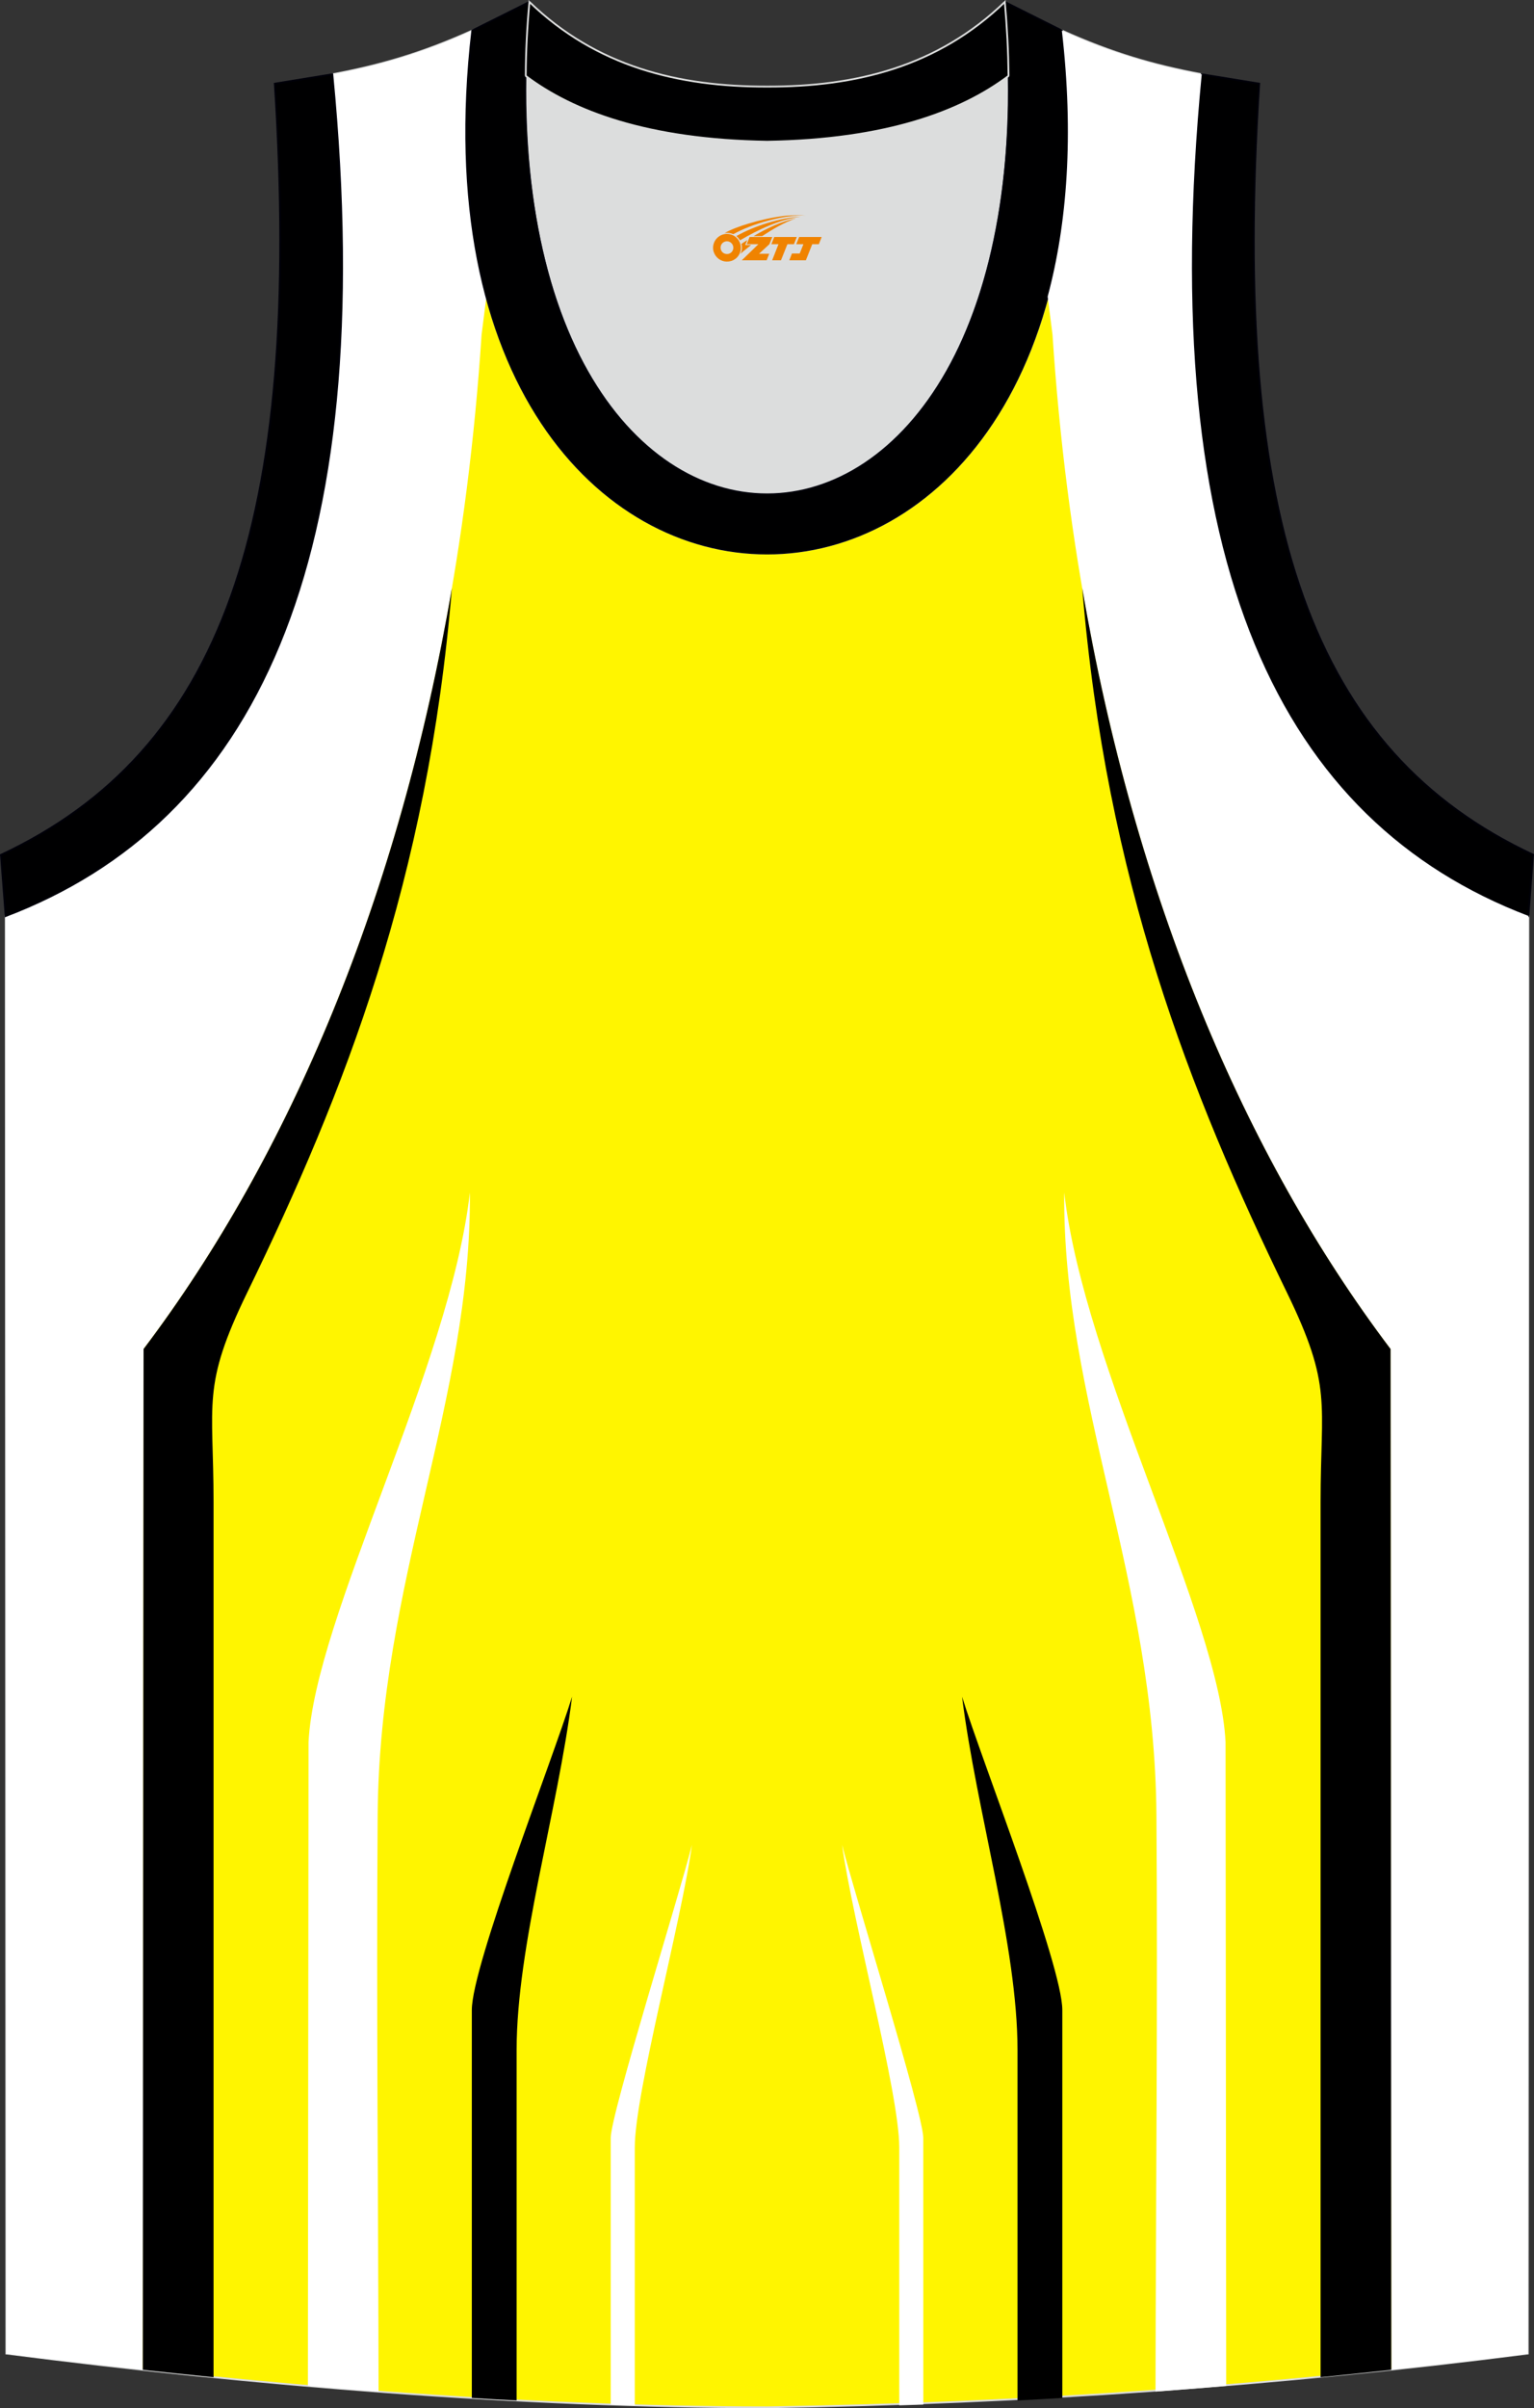 <?xml version="1.0" encoding="utf-8"?>
<!-- Generator: Adobe Illustrator 16.0.0, SVG Export Plug-In . SVG Version: 6.00 Build 0)  -->
<!DOCTYPE svg PUBLIC "-//W3C//DTD SVG 1.1//EN" "http://www.w3.org/Graphics/SVG/1.1/DTD/svg11.dtd">
<svg xmlns="http://www.w3.org/2000/svg" xmlns:xlink="http://www.w3.org/1999/xlink" version="1.1" id="图层_1" x="0px" y="0px" width="339.04px" height="531.93px" viewBox="-0.1 -0.07 339.04 531.93" enable-background="new -0.1 -0.07 339.04 531.93" xml:space="preserve">
<rect x="-0.1" y="-0.07" width="339.04" height="531.93" fill="#333333" stroke="none"/>
<g>
	<path fill="#DCDDDD" d="M169.43,31.25c26.46-0.42,42.93-6.7,53.29-14.49c0.02-0.06,0.03-0.12,0.05-0.17   c1.14,124.1-107.84,124.1-106.69,0c0.02,0.06,0.03,0.12,0.05,0.18C126.51,24.55,142.97,30.83,169.43,31.25z"/>
	<path fill="#FFF500" stroke="#DCDDDD" stroke-width="0.4" stroke-miterlimit="10" d="M169.46,531.66   c57.39-0.83,113.35-4.88,168.11-11.86l0.14-317.57c-54.54-20.79-82.67-77.26-72.2-185.89h0.02c-10.65-2-19.75-4.62-30.93-9.66   c17.79,154.03-148.1,154.03-130.31,0c-11.18,5.04-20.28,7.66-30.93,9.66h0.02c10.45,108.63-17.68,165.1-72.22,185.89L1.3,519.8   C55.61,526.73,114.73,531.66,169.46,531.66L169.46,531.66z M169.41,531.66h0.05H169.41z"/>
	<path fill="#FFFFFF" d="M107.41,65.44c-4.33-16.14-5.8-35.72-3.14-58.75c-11.18,5.04-20.28,7.66-30.93,9.66h0.02   c10.47,108.63-17.66,165.1-72.2,185.89L1.3,519.8c9.91,1.27,19.99,2.46,30.16,3.57l0.17-225.47   c40.96-54.18,68.63-131.33,74.71-224.08L107.41,65.44z"/>
	<path fill="#000001" stroke="#000009" stroke-width="0.4" stroke-miterlimit="22.926" d="M116.91,0.36   c-12.97,145.02,118.04,145.02,105.06,0l12.62,6.31c17.79,154.04-148.1,154.03-130.31,0L116.91,0.36z"/>
	<path fill="#000001" stroke="#DCDDDD" stroke-width="0.4" stroke-miterlimit="22.926" d="M116.91,0.36   c14.82,14.3,32.93,18.74,52.53,18.7c19.61,0.05,37.71-4.4,52.54-18.7c0.5,5.62,0.77,11.01,0.82,16.19   c-0.02,0.06-0.03,0.13-0.05,0.19c-10.37,7.79-26.85,14.07-53.3,14.49c-26.46-0.42-42.93-6.7-53.3-14.49   c-0.02-0.06-0.03-0.13-0.05-0.19C116.12,11.39,116.39,6,116.91,0.36z"/>
	<path fill="#000001" stroke="#000009" stroke-width="0.4" stroke-miterlimit="22.926" d="M337.7,202.23   c-54.55-20.79-82.67-77.26-72.2-185.89l12.7,2.07c-6.3,97.69,12.01,147.57,60.53,170.31L337.7,202.23z"/>
	<path fill="#000001" stroke="#000009" stroke-width="0.4" stroke-miterlimit="22.926" d="M1.15,202.27   C55.69,181.49,83.82,125,73.35,16.34l-12.71,2.07c6.3,97.71-12.01,147.6-60.53,170.35L1.15,202.27z"/>
	<path fill="#FFFFFF" d="M231.45,65.44c4.33-16.14,5.8-35.72,3.14-58.75c11.18,5.04,20.28,7.66,30.93,9.66h-0.02   c-10.47,108.64,17.65,165.11,72.2,185.89l-0.14,317.57c-9.91,1.27-19.99,2.46-30.16,3.57l-0.17-225.47   c-40.96-54.18-68.62-131.33-74.71-224.08L231.45,65.44z"/>
	
	<path d="M31.46,523.38c5.19,0.57,10.4,1.11,15.64,1.64V331.74c0-22.16-2.7-25.48,7.46-46.35c21.61-44.43,39.88-91.18,45.21-155.47   l-0.01,0.02C88.1,197.85,64.02,255.07,31.63,297.91L31.46,523.38z"/>
	<path fill="#FFFFFF" d="M67.95,526.94c5.2,0.45,10.41,0.87,15.62,1.26c-0.06-42.44-0.5-84.95-0.2-127.35   c0.38-51.83,20.75-91.55,20.38-137.52c-4.36,38.47-34.3,93.85-35.66,121.42L67.95,526.94z"/>
	<path d="M104.19,529.6c3.3,0.2,6.6,0.38,9.89,0.55v-77.38c0-23.02,9.06-52.61,12.26-78.07c-4.43,14.3-22.16,59.39-22.16,69.21   V529.6z"/>
	<path fill="#FFFFFF" d="M134.89,531.06c1.77,0.06,3.55,0.12,5.31,0.17v-57c0-11.97,10.35-50,12.63-66.79   c-2.58,10.41-17.95,59.45-17.95,64.71V531.06z"/>
	<path d="M307.4,523.38c-5.18,0.57-10.4,1.11-15.63,1.64V331.74c0-22.16,2.7-25.48-7.46-46.35   c-21.61-44.43-39.88-91.18-45.21-155.47l0.01,0.02c11.66,67.92,35.74,125.13,68.13,167.97L307.4,523.38z"/>
	<path fill="#FFFFFF" d="M270.91,526.94c-5.2,0.45-10.41,0.87-15.62,1.26c0.06-42.44,0.5-84.95,0.2-127.35   c-0.38-51.83-20.75-91.55-20.38-137.52c4.36,38.47,34.31,93.85,35.66,121.42L270.91,526.94z"/>
	<path d="M234.68,529.6c-3.3,0.2-6.6,0.38-9.89,0.55v-77.38c0-23.02-9.06-52.61-12.26-78.07c4.43,14.3,22.16,59.39,22.16,69.21   V529.6z"/>
	<path fill="#FFFFFF" d="M203.97,531.06c-1.77,0.06-3.55,0.12-5.32,0.17v-57c0-11.97-10.35-50-12.63-66.79   c2.58,10.41,17.94,59.45,17.94,64.71L203.97,531.06L203.97,531.06z"/>
</g>
<g id="图层_x0020_1">
	<path fill="#F08300" d="M157.68,55.68c0.416,1.136,1.472,1.984,2.752,2.032c0.144,0,0.304,0,0.448-0.016h0.016   c0.016,0,0.064,0,0.128-0.016c0.032,0,0.048-0.016,0.08-0.016c0.064-0.016,0.144-0.032,0.224-0.048c0.016,0,0.016,0,0.032,0   c0.192-0.048,0.4-0.112,0.576-0.208c0.192-0.096,0.4-0.224,0.608-0.384c0.672-0.56,1.104-1.408,1.104-2.352   c0-0.224-0.032-0.448-0.08-0.672l0,0C163.52,53.8,163.47,53.63,163.39,53.45C162.92,52.36,161.84,51.6,160.57,51.6C158.88,51.6,157.5,52.97,157.5,54.67C157.5,55.02,157.56,55.36,157.68,55.68L157.68,55.68L157.68,55.68z M161.98,54.7L161.98,54.7C161.95,55.48,161.29,56.08,160.51,56.04C159.72,56.01,159.13,55.36,159.16,54.57c0.032-0.784,0.688-1.376,1.472-1.344   C161.4,53.26,162.01,53.93,161.98,54.7L161.98,54.7z"/>
	<polygon fill="#F08300" points="176.01,52.28 ,175.37,53.87 ,173.93,53.87 ,172.51,57.42 ,170.56,57.42 ,171.96,53.87 ,170.38,53.87    ,171.02,52.28"/>
	<path fill="#F08300" d="M177.98,47.55c-1.008-0.096-3.024-0.144-5.056,0.112c-2.416,0.304-5.152,0.912-7.616,1.664   C163.26,49.93,161.39,50.65,160.04,51.42C160.24,51.39,160.43,51.37,160.62,51.37c0.48,0,0.944,0.112,1.36,0.288   C166.08,49.34,173.28,47.29,177.98,47.55L177.98,47.55L177.98,47.55z"/>
	<path fill="#F08300" d="M163.45,53.02c4-2.368,8.88-4.672,13.488-5.248c-4.608,0.288-10.224,2-14.288,4.304   C162.97,52.33,163.24,52.65,163.45,53.02C163.45,53.02,163.45,53.02,163.45,53.02z"/>
	<polygon fill="#F08300" points="181.5,52.28 ,180.88,53.87 ,179.42,53.87 ,178.01,57.42 ,177.55,57.42 ,176.04,57.42 ,174.35,57.42    ,174.94,55.92 ,176.65,55.92 ,177.47,53.87 ,175.88,53.87 ,176.52,52.28"/>
	<polygon fill="#F08300" points="170.59,52.28 ,169.95,53.87 ,167.66,55.98 ,169.92,55.98 ,169.34,57.42 ,163.85,57.42 ,167.52,53.87    ,164.94,53.87 ,165.58,52.28"/>
	<path fill="#F08300" d="M175.87,48.14c-3.376,0.752-6.464,2.192-9.424,3.952h1.888C170.76,50.52,173.1,49.09,175.87,48.14z    M165.07,52.96C164.44,53.34,164.38,53.39,163.77,53.8c0.064,0.256,0.112,0.544,0.112,0.816c0,0.496-0.112,0.976-0.32,1.392   c0.176-0.16,0.32-0.304,0.432-0.4c0.272-0.24,0.768-0.64,1.6-1.296l0.32-0.256H164.59l0,0L165.07,52.96L165.07,52.96L165.07,52.96z"/>
</g>
</svg>